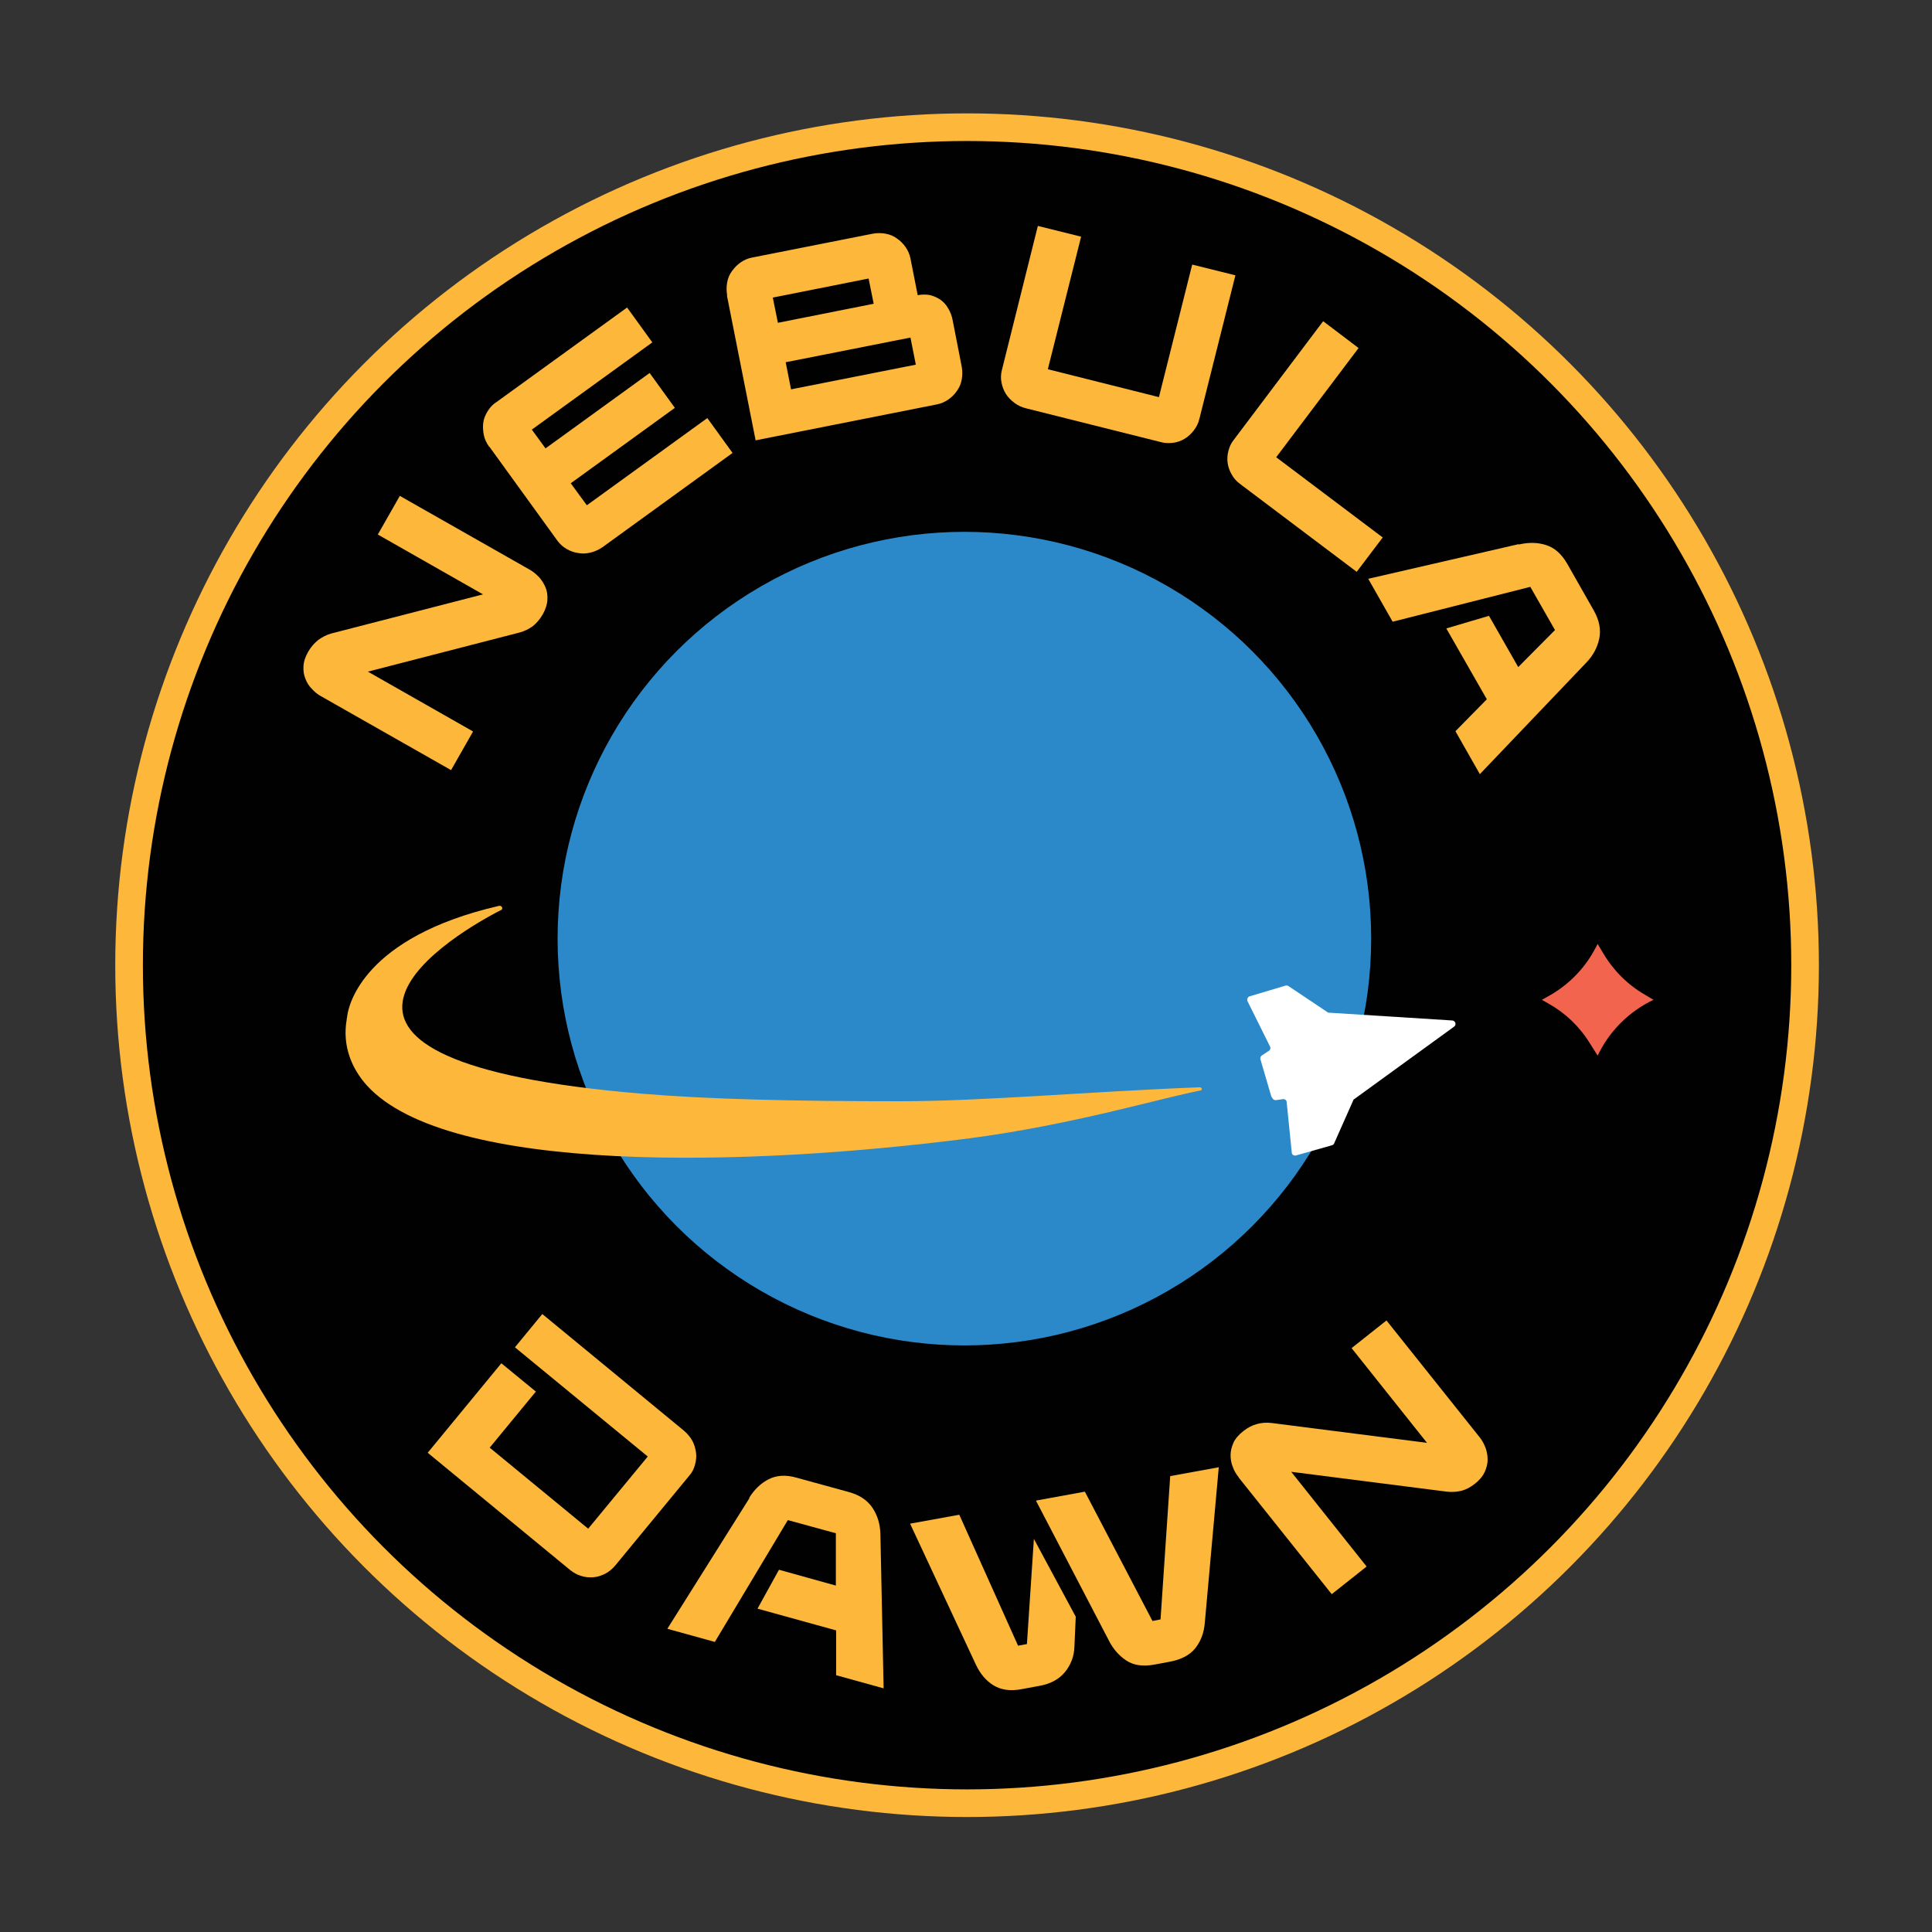 <?xml version="1.0" encoding="UTF-8"?>
<svg id="Layer_1" xmlns="http://www.w3.org/2000/svg" version="1.1" viewBox="0 0 720 720">
  <rect x="0" y="0" width="720" height="720" fill="#333333" stroke="none"/>
  <!-- Generator: Adobe Illustrator 29.4.0, SVG Export Plug-In . SVG Version: 2.1.0 Build 152)  -->
  <defs>
    <style>
      .st0 {
        fill: #f2644d;
      }

      .st1 {
        fill: #fdb73b;
      }

      .st2 {
        fill: #fff;
      }

      .st3 {
        fill: #010101;
        stroke: #fdb73b;
        stroke-miterlimit: 10;
        stroke-width: 10.3px;
      }

      .st4 {
        fill: #2b89ca;
      }
    </style>
  </defs>
  <g id="Logo_Border">
    <circle id="Background" class="st3" cx="360.4" cy="359.7" r="312.3"/>
    <circle id="Planet" class="st4" cx="359.4" cy="349.8" r="151.6"/>
    <g>
      <path class="st1" d="M119.7,259.5c-1.3-.7-2.4-1.6-3.5-2.8-1.1-1.1-1.9-2.4-2.4-3.8-.6-1.4-.8-3-.7-4.7.1-1.7.7-3.5,1.8-5.4,1-1.7,2.2-3.1,3.7-4.3,1.5-1.1,3.1-1.9,4.8-2.4l56.6-14.6-39.2-22.3,8.2-14.4,48.4,27.5c1.3.7,2.4,1.7,3.5,2.8,1,1.1,1.8,2.4,2.4,3.8.6,1.4.8,3,.7,4.7-.1,1.7-.7,3.5-1.7,5.3-1.1,1.9-2.4,3.4-3.8,4.5-1.4,1-3,1.8-4.8,2.3l-56.6,14.6,39.2,22.3-8.2,14.4-48.4-27.5Z"/>
      <path class="st1" d="M182.3,166.5c-1-1.4-1.7-2.9-2-4.4-.3-1.6-.4-3.1-.2-4.6s.8-2.9,1.6-4.2c.8-1.3,1.8-2.5,3.1-3.3l48.9-35.4,9.4,13-44.9,32.5,5.1,7,38.8-28.1,9.4,13-38.8,28.1,6,8.2,44.9-32.5,9.4,13-48.3,35c-1.4,1-2.9,1.7-4.5,2.1-1.6.4-3.2.5-4.7.2-1.5-.2-2.9-.7-4.3-1.5-1.4-.8-2.5-1.8-3.4-3l-25.4-35.1Z"/>
      <path class="st1" d="M271,110.1c-.3-1.7-.3-3.3,0-4.9.3-1.6.9-3,1.8-4.2s1.9-2.3,3.2-3.2c1.3-.9,2.7-1.5,4.2-1.8l45-8.9c1.7-.3,3.3-.3,4.9,0,1.6.3,3,.9,4.2,1.8,1.2.8,2.3,1.9,3.2,3.2.9,1.3,1.5,2.7,1.8,4.2l2.7,13.7c1.7-.3,3.3-.3,4.7,0,1.5.4,2.8,1,3.9,1.8,1.1.8,2.1,1.9,2.8,3.2.8,1.3,1.3,2.7,1.6,4.2l3.4,17.4c.3,1.7.3,3.3,0,4.9-.3,1.6-.9,3-1.8,4.2-.8,1.2-1.9,2.3-3.2,3.2-1.3.9-2.7,1.5-4.2,1.8l-67.6,13.4-10.7-54ZM325.6,113.2l-1.9-9.4-35.7,7.1,1.9,9.4,35.7-7.1ZM341.3,135.9l-2-10.1-46.5,9.2,2,10.1,46.5-9.2Z"/>
      <path class="st1" d="M386.8,84.2l16.1,4-12.4,49.4,41.4,10.4,12.4-49.4,16.1,4-13.4,53.4c-.4,1.7-1.1,3.1-2.1,4.4-1,1.3-2.1,2.3-3.4,3.1-1.3.8-2.7,1.3-4.2,1.5-1.5.2-3.1.2-4.5-.2l-50.3-12.6c-1.7-.4-3.2-1.1-4.5-2.1-1.3-1-2.4-2.1-3.2-3.4s-1.3-2.7-1.6-4.3c-.3-1.5-.2-3.1.2-4.6l13.4-53.7Z"/>
      <path class="st1" d="M493.1,119.7l13.2,10-30.7,40.7,39.7,29.9-9.7,12.8-43.4-32.7c-1.4-1-2.5-2.3-3.2-3.6-.8-1.4-1.3-2.8-1.5-4.3-.2-1.5-.1-3,.3-4.5.4-1.5,1-2.9,2-4.1l33.3-44.2Z"/>
      <path class="st1" d="M566.1,202.9c3.5-.8,6.8-.8,10,.2,3.2,1,5.8,3.3,7.9,6.9l9.9,17.4c2.1,3.7,2.8,7.2,2.1,10.6-.7,3.3-2.3,6.3-4.8,8.9l-39.7,41.6-9.1-16,11.7-11.9-15.1-26.4,15.9-4.7,10.9,19.1,13.7-13.8-9.2-16.1-51.3,13-9.1-16,56-12.9Z"/>
    </g>
    <g>
      <path class="st1" d="M186.9,508.1l12.8,10.5-17.2,20.9,36.7,30.2,22.2-26.9-49.5-40.7,10.2-12.4,52.7,43.4c1.3,1.1,2.4,2.4,3.2,3.8.8,1.5,1.2,3,1.4,4.5.2,1.5,0,3-.4,4.5-.4,1.5-1.1,2.9-2.1,4l-27.6,33.5c-1.1,1.3-2.4,2.4-3.8,3.1-1.4.7-2.9,1.2-4.4,1.3-1.5.1-3,0-4.5-.5-1.5-.4-2.8-1.2-4-2.1l-53.2-43.8,27.4-33.3Z"/>
      <path class="st1" d="M279.2,558.2c1.9-3.1,4.3-5.4,7.2-6.9,2.9-1.5,6.4-1.8,10.5-.6l19.3,5.3c4.1,1.1,7.1,3.1,9,6,1.9,2.9,2.8,6.1,2.9,9.7l1.2,57.5-17.7-4.9v-16.7c0,0-29.3-8.1-29.3-8.1l8-14.5,21.2,5.9v-19.5s-17.9-4.9-17.9-4.9l-27.2,45.4-17.7-4.9,30.6-48.7Z"/>
      <path class="st1" d="M339.3,567.8l18.2-3.3,21.9,48.8,3.3-.6,2.6-39.2,15.6,29-.5,11.2c-.1,3.5-1.3,6.7-3.5,9.4-2.2,2.7-5.5,4.5-9.7,5.2l-6.5,1.2c-4.1.8-7.6.3-10.4-1.4-2.8-1.7-5-4.3-6.6-7.7l-24.5-52.5ZM386.2,559.2l18.1-3.3,25.2,48.2,3-.6,3.6-53.4,18.1-3.3-5.2,57.9c-.3,3.8-1.5,7-3.6,9.6-2,2.5-5.2,4.2-9.6,5l-5.9,1.1c-4.1.7-7.5.2-10.2-1.6-2.7-1.8-4.9-4.3-6.5-7.5l-27.1-52Z"/>
      <path class="st1" d="M461.6,550.5c-.9-1.1-1.7-2.4-2.2-3.9-.6-1.4-.8-2.9-.8-4.4,0-1.5.4-3,1.1-4.6.7-1.5,2-3,3.7-4.3,1.5-1.2,3.2-2.1,5-2.6,1.8-.5,3.6-.6,5.4-.4l58,7.4-28.1-35.3,13-10.3,34.7,43.5c.9,1.1,1.6,2.4,2.2,3.9.5,1.4.8,2.9.8,4.5,0,1.5-.4,3-1.1,4.6-.7,1.5-1.9,3-3.6,4.3-1.7,1.4-3.5,2.3-5.2,2.7-1.7.4-3.5.5-5.3.3l-58-7.4,28.1,35.3-13,10.3-34.7-43.5Z"/>
    </g>
    <path id="Spaceship" class="st2" d="M474.1,409.1c.2.5.7.9,1.3.9l2.9-.4c.6,0,1.2.5,1.2,1.1l1.9,18.8c0,.8.8,1.3,1.6,1.1l13.4-3.8c.4-.1.7-.4.8-.7l7.1-16c0-.2.2-.4.4-.5l37.2-27c1-.7.5-2.2-.7-2.3l-45.9-2.9c-.2,0-.4,0-.6-.2l-14.5-9.7c-.3-.2-.7-.3-1.1-.2l-13.4,4c-.7.2-1.1,1.1-.8,1.8l8.4,16.9c.3.6.1,1.3-.4,1.6l-2.6,1.7c-.5.3-.7.9-.6,1.4l4.1,14"/>
    <path id="Spaceship_Path" class="st1" d="M186.6,339.2c-22.8,11.7-92.2,56.3,52.7,68.4,25.4,2.1,56.2,2.8,96.1,2.8,31.3,0,70-3.6,111.7-5.2.9,0,1.1,1,.3,1.2-14.4,2.7-47.7,12.8-86,17.8-82.9,10.7-194.3,13.5-224.6-19.6-5.7-6.3-9.3-14.8-7.6-24.6,0-.5.2-.9.2-1.4.5-3.9,5.9-29.3,56.5-41,1.1-.3,1.8,1.1.8,1.6Z"/>
    <path id="Starheart" class="st0" d="M616.2,372.6h0c-8.6,4.1-15.7,10.9-20.1,19.4l-.7,1.4-3.1-4.9c-3.8-6.1-9.1-11.1-15.4-14.6l-2.3-1.3,2-1.1c7.4-4,13.5-10,17.5-17.3l1.3-2.4,2.1,3.5c3.8,6.4,9.1,11.7,15.5,15.4l3.2,1.9Z"/>
  </g>
</svg>